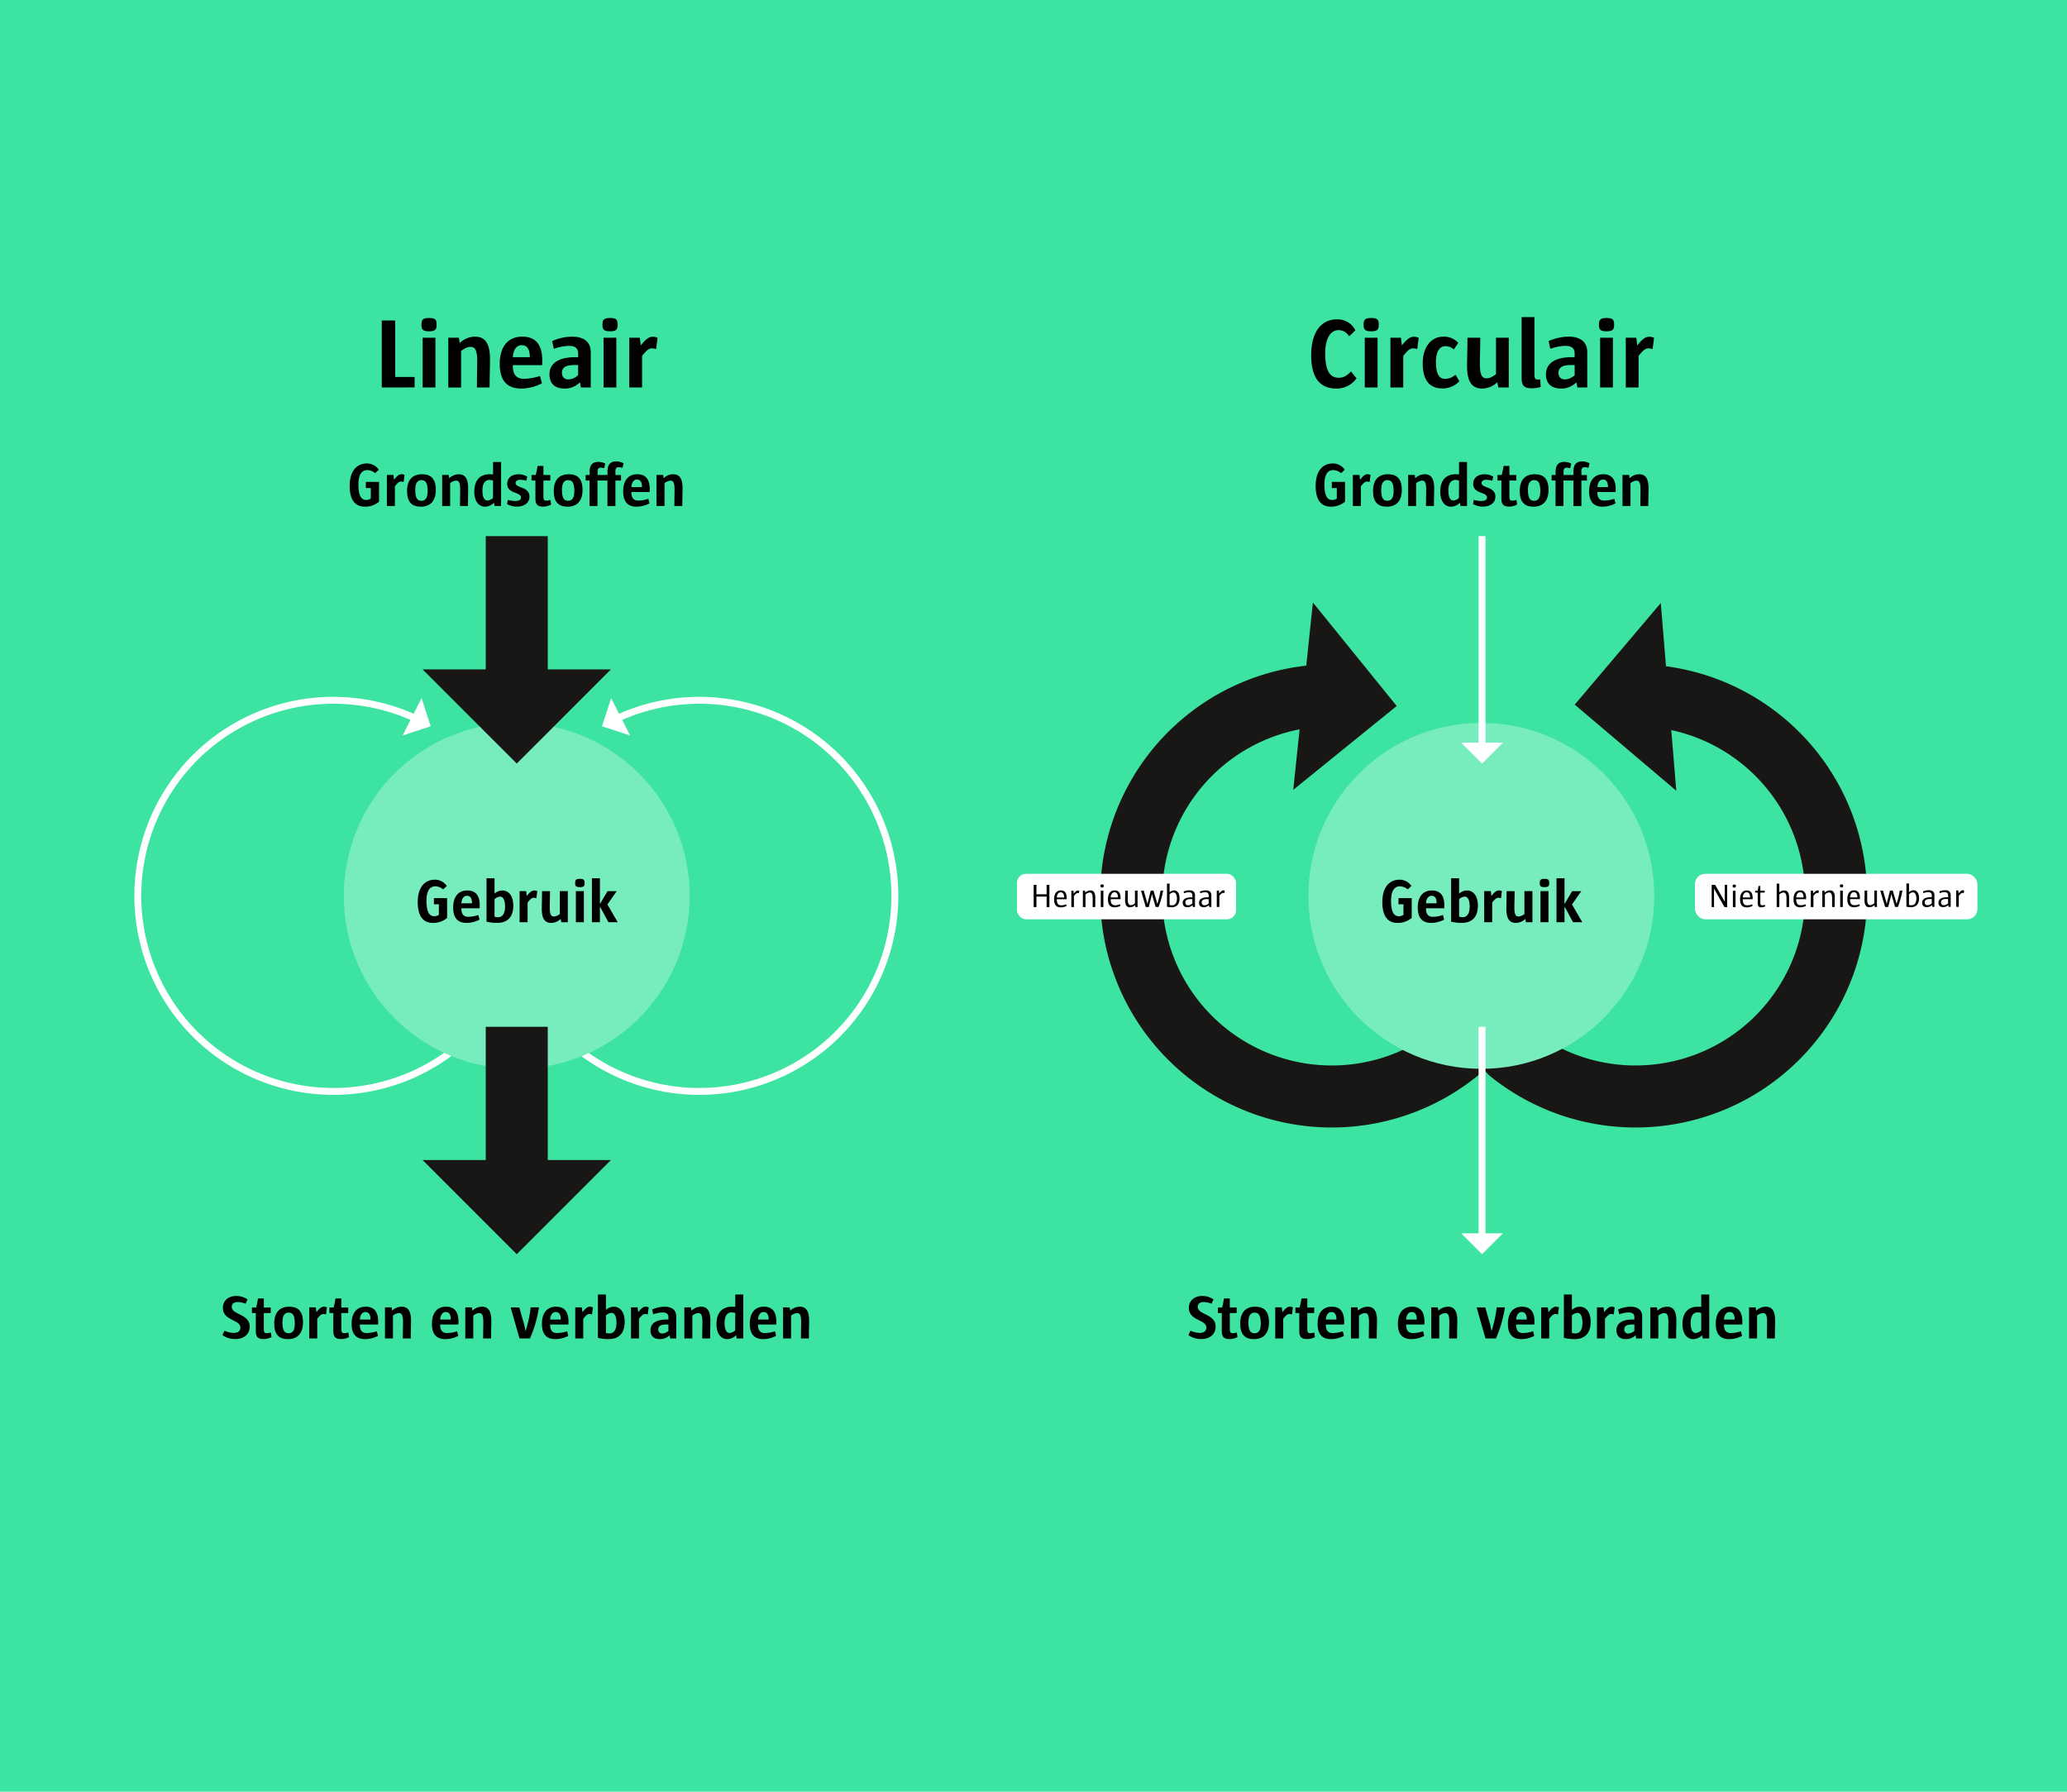 <?xml version="1.0" encoding="utf-8" ?>
<!DOCTYPE svg PUBLIC "-//W3C//DTD SVG 1.1//EN" "http://www.w3.org/Graphics/SVG/1.1/DTD/svg11.dtd">
<svg xmlns="http://www.w3.org/2000/svg" viewBox="0 0 1500 1300"><defs><style>.cls-1{fill:#3de4a1;}.cls-2,.cls-4,.cls-7{fill:none;stroke-miterlimit:10;}.cls-2{stroke:#fff;stroke-width:5px;}.cls-3{fill:#fff;}.cls-4,.cls-7{stroke:#181716;stroke-width:45px;}.cls-4{stroke-linecap:round;}.cls-5{fill:#181716;}.cls-6{fill:#77ecbd;}</style></defs><title>Corporate circulair</title><g id="Layer_2" data-name="Layer 2"><g id="Layer_1-2" data-name="Layer 1"><g id="BG"><rect class="cls-1" width="1500" height="1300"/></g><g id="Elements"><path class="cls-2" d="M448.53,520.94A141.89,141.89,0,1,1,408,751.15"/><polygon class="cls-3" points="443.51 506.55 457.26 533.63 436.85 526.96 443.51 506.55"/><path class="cls-2" d="M300.89,520.94A141.89,141.89,0,1,0,341.4,751.15"/><polygon class="cls-3" points="292.16 533.63 305.91 506.55 312.57 526.96 292.16 533.63"/><path class="cls-4" d="M1201.61,505.19a145.56,145.56,0,1,1-105.68,258.46"/><polygon class="cls-5" points="1205.21 437.52 1216.47 573.73 1142.75 511.25 1205.21 437.52"/><path class="cls-4" d="M954.87,504.91a145.56,145.56,0,1,0,102.56,258.74"/><polygon class="cls-5" points="938.5 573.07 952.75 437.15 1013.57 512.24 938.5 573.07"/><circle class="cls-6" cx="375" cy="650" r="125.5"/><path d="M264.75,367.62c-7.11,0-11-5-11-15.08,0-10.84,5.18-16.28,12.47-16.28a10.37,10.37,0,0,1,8.64,4.54l-2.66,2.52a9.06,9.06,0,0,0-5.67-2.25c-4,0-6.43,3.24-6.43,10.49,0,8.23,2.16,11.2,5.62,11.2a5.73,5.73,0,0,0,3.38-1v-7.65h-3.6v-4.45h9.58V364A15.62,15.62,0,0,1,264.75,367.62Z"/><path d="M292.92,349.71a6.79,6.79,0,0,0-2-.31c-1.26,0-2.34.85-4.36,3.42v14.31h-5.81V344.58h4.77l.45,3.51c2.3-3,3.83-4,5.45-4a4.89,4.89,0,0,1,2.16.5Z"/><path d="M305.39,367.62c-6.39,0-10-3.24-10-11.34,0-8.32,4.18-12.19,10.89-12.19,6.39,0,10,3.24,10,11.33C316.27,363.71,312.09,367.62,305.39,367.62Zm.45-19.26c-2.66,0-4.5,1.85-4.5,7,0,6.35,1.66,8,4.54,8,2.61,0,4.46-1.84,4.46-7,0-6.36-1.67-8-4.5-8Z"/><path d="M339.58,367.13h-5.75c0-4.55.13-9.18.13-11.84,0-5.35-1-6.57-3.1-6.57a7.61,7.61,0,0,0-4.19,1.85v16.56h-5.8V344.58h4.77L326,347a10.13,10.13,0,0,1,6.84-2.88c4.55,0,6.89,2.88,6.89,10.21C339.77,357.09,339.58,362.17,339.58,367.13Z"/><path d="M358.89,367.13l-.45-2.3a9.84,9.84,0,0,1-6.35,2.79c-5.26,0-7.91-4.82-7.91-10.84,0-9.09,4.9-12.69,11.11-12.69.9,0,1.93.09,2.52.13v-9h5.8v31.91Zm-1.08-18.45a8.61,8.61,0,0,0-2.75-.45c-2.92,0-4.95,2.38-4.95,7.73,0,4.78,1.4,7.21,3.69,7.21a6.81,6.81,0,0,0,4-1.89Z"/><path d="M375,367.58a14.33,14.33,0,0,1-7-1.85l.5-3a23.59,23.59,0,0,0,5.48.77c3,0,4.1-1.13,4.1-2.48s-.72-2.25-4-3.42c-4.32-1.52-6-3.37-6-6.65,0-4.1,3.28-6.84,8.23-6.84a13.11,13.11,0,0,1,6.3,1.66l-.63,3a19.16,19.16,0,0,0-4.45-.67c-2.34,0-3.37,1.08-3.37,2.34s.76,2,4,3.19c4.41,1.49,6.08,3.6,6.08,6.84C384.18,364.51,380.8,367.58,375,367.58Z"/><path d="M394.26,367.58c-4.14,0-5.72-1.58-5.72-5.9V348.63h-2.83v-4h3.06q.84-3.25,1.35-6.57h4.23v6.57h5v4h-5v11.61c0,2.3.54,3,2,3a11,11,0,0,0,3.11-.49l.45,3.33A12.25,12.25,0,0,1,394.26,367.58Z"/><path d="M411.85,367.62c-6.39,0-10-3.24-10-11.34,0-8.32,4.19-12.19,10.89-12.19,6.39,0,10,3.24,10,11.33C422.74,363.71,418.56,367.62,411.85,367.62Zm.45-19.26c-2.65,0-4.5,1.85-4.5,7,0,6.35,1.67,8,4.55,8,2.61,0,4.45-1.84,4.45-7,0-6.36-1.66-8-4.5-8Z"/><path d="M433.59,348.63v18.5h-5.76v-18.5H425v-4h2.88v-2.34c0-4.41,1.75-7.15,6.3-7.15a10.73,10.73,0,0,1,5,1.21l-.72,3.42a8.7,8.7,0,0,0-2.43-.45c-1.71,0-2.38.9-2.38,2.79v2.52h7.2v-2.7c0-4.45,1.75-7.15,6.34-7.15a11,11,0,0,1,5.36,1.39l-.86,3.33A7.51,7.51,0,0,0,449,339c-1.76,0-2.39.9-2.39,2.79v2.88h4.05v4h-4.05v18.5h-5.8v-18.5Z"/><path d="M458.2,357v.32c0,4.14,1.8,5.89,5,5.89a25.12,25.12,0,0,0,7.29-1.3l.86,3.32a20.36,20.36,0,0,1-9.32,2.39c-5.89,0-9.81-2.92-9.81-11.16,0-8,3.92-12.37,10.22-12.37,5.8,0,9.63,3.24,9,12.91Zm7.7-3.69c0-3.6-1.22-5.35-3.65-5.35s-3.87,2.2-4.05,5.44h7.7Z"/><path d="M495.15,367.13h-5.76c0-4.55.13-9.18.13-11.84,0-5.35-1-6.57-3.1-6.57a7.61,7.61,0,0,0-4.19,1.85v16.56h-5.8V344.58h4.77l.4,2.39a10.13,10.13,0,0,1,6.84-2.88c4.55,0,6.89,2.88,6.89,10.21C495.33,357.09,495.15,362.17,495.15,367.13Z"/><path d="M965.75,367.62c-7.11,0-11-5-11-15.08,0-10.84,5.18-16.28,12.47-16.28a10.37,10.37,0,0,1,8.64,4.54l-2.66,2.52a9.06,9.06,0,0,0-5.67-2.25c-4,0-6.43,3.24-6.43,10.49,0,8.23,2.16,11.2,5.62,11.2a5.73,5.73,0,0,0,3.38-1v-7.65h-3.6v-4.45h9.58V364A15.62,15.62,0,0,1,965.75,367.62Z"/><path d="M993.92,349.71a6.79,6.79,0,0,0-2-.31c-1.26,0-2.34.85-4.36,3.42v14.31h-5.81V344.58h4.77l.45,3.51c2.3-3,3.83-4,5.45-4a4.89,4.89,0,0,1,2.16.5Z"/><path d="M1006.39,367.62c-6.39,0-10-3.24-10-11.34,0-8.32,4.18-12.19,10.89-12.19,6.39,0,10,3.24,10,11.33C1017.27,363.71,1013.09,367.62,1006.39,367.62Zm.45-19.26c-2.66,0-4.5,1.85-4.5,7,0,6.35,1.66,8,4.54,8,2.61,0,4.46-1.84,4.46-7C1011.34,350,1009.67,348.36,1006.84,348.36Z"/><path d="M1040.58,367.13h-5.75c0-4.55.13-9.18.13-11.84,0-5.35-1-6.57-3.1-6.57a7.61,7.61,0,0,0-4.19,1.85v16.56h-5.8V344.58h4.77l.4,2.39a10.13,10.13,0,0,1,6.84-2.88c4.55,0,6.89,2.88,6.89,10.21C1040.77,357.09,1040.58,362.17,1040.58,367.13Z"/><path d="M1059.89,367.13l-.45-2.3a9.84,9.84,0,0,1-6.35,2.79c-5.26,0-7.91-4.82-7.91-10.84,0-9.09,4.9-12.69,11.11-12.69.9,0,1.93.09,2.52.13v-9h5.8v31.91Zm-1.08-18.45a8.61,8.61,0,0,0-2.75-.45c-2.92,0-5,2.38-5,7.73,0,4.78,1.4,7.21,3.69,7.21a6.81,6.81,0,0,0,4-1.89Z"/><path d="M1076,367.58a14.33,14.33,0,0,1-7-1.85l.5-3a23.59,23.59,0,0,0,5.48.77c3,0,4.1-1.13,4.1-2.48s-.72-2.25-4-3.42c-4.32-1.52-6-3.37-6-6.65,0-4.1,3.28-6.84,8.23-6.84a13.11,13.11,0,0,1,6.3,1.66l-.63,3a19.16,19.16,0,0,0-4.45-.67c-2.34,0-3.37,1.08-3.37,2.34s.76,2,3.95,3.19c4.41,1.49,6.08,3.6,6.08,6.84C1085.18,364.51,1081.8,367.58,1076,367.58Z"/><path d="M1095.26,367.58c-4.14,0-5.72-1.58-5.72-5.9V348.63h-2.83v-4h3.06q.84-3.25,1.35-6.57h4.23v6.57h5v4h-5v11.61c0,2.3.54,3,2,3a11,11,0,0,0,3.11-.49l.45,3.33A12.25,12.25,0,0,1,1095.26,367.58Z"/><path d="M1112.85,367.62c-6.39,0-10-3.24-10-11.34,0-8.32,4.19-12.19,10.89-12.19,6.39,0,10,3.24,10,11.33C1123.74,363.71,1119.56,367.62,1112.85,367.62Zm.45-19.26c-2.65,0-4.5,1.85-4.5,7,0,6.35,1.67,8,4.55,8,2.61,0,4.45-1.84,4.45-7,0-6.36-1.66-8-4.5-8Z"/><path d="M1134.59,348.63v18.5h-5.76v-18.5H1126v-4h2.88v-2.34c0-4.41,1.75-7.15,6.3-7.15a10.73,10.73,0,0,1,5,1.21l-.72,3.42a8.7,8.7,0,0,0-2.43-.45c-1.71,0-2.38.9-2.38,2.79v2.52h7.2v-2.7c0-4.45,1.75-7.15,6.34-7.15a11,11,0,0,1,5.36,1.39l-.86,3.33A7.51,7.51,0,0,0,1150,339c-1.76,0-2.39.9-2.39,2.79v2.88h4v4h-4v18.5h-5.8v-18.5Z"/><path d="M1159.2,357v.32c0,4.14,1.8,5.89,5,5.89a25.12,25.12,0,0,0,7.29-1.3l.86,3.32a20.36,20.36,0,0,1-9.32,2.39c-5.89,0-9.81-2.92-9.81-11.16,0-8,3.92-12.37,10.22-12.37,5.8,0,9.63,3.24,9,12.91Zm7.7-3.69c0-3.6-1.22-5.35-3.65-5.35s-3.87,2.2-4,5.44h7.7Z"/><path d="M1196.15,367.13h-5.76c0-4.55.13-9.18.13-11.84,0-5.35-1-6.57-3.1-6.57a7.61,7.61,0,0,0-4.19,1.85v16.56h-5.8V344.58h4.77l.4,2.39a10.13,10.13,0,0,1,6.84-2.88c4.55,0,6.89,2.88,6.89,10.21C1196.33,357.09,1196.15,362.17,1196.15,367.13Z"/><path d="M170.57,971.58a16.23,16.23,0,0,1-9.14-2.88l1.44-3.2a19.39,19.39,0,0,0,6.57,1.62c3.11,0,5-1.35,5-3.91,0-5.94-12.69-4.77-12.69-14.31,0-5.22,4.05-8.6,9.72-8.6a14.43,14.43,0,0,1,8.15,2.48l-1.44,3.15a15.75,15.75,0,0,0-5.58-1.22c-3,0-4.41,1.44-4.41,3.47,0,5.94,13,5,13,14.31C181.23,967.62,177.45,971.58,170.57,971.58Z"/><path d="M191.36,971.58c-4.14,0-5.72-1.58-5.72-5.9v-13h-2.83v-4h3.06q.84-3.25,1.35-6.57h4.23v6.57h5v4h-5v11.61c0,2.3.54,3,2,3a11,11,0,0,0,3.11-.49l.45,3.33A12.26,12.26,0,0,1,191.36,971.58Z"/><path d="M209,971.62c-6.39,0-10-3.24-10-11.34,0-8.32,4.19-12.19,10.89-12.19,6.39,0,10,3.24,10,11.33C219.84,967.71,215.66,971.62,209,971.62Zm.45-19.26c-2.65,0-4.5,1.85-4.5,7,0,6.35,1.67,8,4.55,8,2.61,0,4.45-1.84,4.45-7,0-6.36-1.71-8-4.55-8Z"/><path d="M236.58,953.71a6.79,6.79,0,0,0-2-.31c-1.26,0-2.34.85-4.36,3.42v14.31h-5.81V948.58h4.77l.45,3.51c2.3-3,3.83-4,5.45-4a4.89,4.89,0,0,1,2.16.5Z"/><path d="M247.61,971.58c-4.14,0-5.72-1.58-5.72-5.9v-13h-2.83v-4h3.06q.84-3.25,1.35-6.57h4.23v6.57h5v4h-5v11.61c0,2.3.54,3,2,3a11,11,0,0,0,3.11-.49l.45,3.33A12.26,12.26,0,0,1,247.61,971.58Z"/><path d="M261.15,961v.32c0,4.14,1.8,5.89,5,5.89a25.12,25.12,0,0,0,7.29-1.3l.86,3.32a20.36,20.36,0,0,1-9.32,2.39c-5.89,0-9.81-2.92-9.81-11.16,0-8.05,3.92-12.37,10.22-12.37,5.8,0,9.63,3.24,9,12.91Zm7.7-3.69c0-3.6-1.22-5.35-3.65-5.35s-3.87,2.2-4.05,5.44h7.7Z"/><path d="M298.1,971.13h-5.76c0-4.55.13-9.18.13-11.84,0-5.35-1-6.57-3.1-6.57a7.61,7.61,0,0,0-4.19,1.85v16.56h-5.8V948.58h4.77l.4,2.39a10.13,10.13,0,0,1,6.84-2.88c4.55,0,6.89,2.88,6.89,10.21C298.28,961.09,298.1,966.17,298.1,971.13Z"/><path d="M319.43,961v.32c0,4.14,1.8,5.89,5,5.89a25.05,25.05,0,0,0,7.28-1.3l.86,3.32a20.32,20.32,0,0,1-9.31,2.39c-5.9,0-9.81-2.92-9.81-11.16,0-8.05,3.91-12.37,10.21-12.37,5.8,0,9.63,3.24,9,12.91Zm7.69-3.69c0-3.6-1.21-5.35-3.64-5.35s-3.87,2.2-4.05,5.44h7.69Z"/><path d="M356.37,971.13h-5.76c0-4.55.13-9.18.13-11.84,0-5.35-1-6.57-3.1-6.57a7.61,7.61,0,0,0-4.19,1.85v16.56h-5.8V948.58h4.77l.4,2.39a10.13,10.13,0,0,1,6.84-2.88c4.55,0,6.89,2.88,6.89,10.21C356.55,961.09,356.37,966.17,356.37,971.13Z"/><path d="M384.58,971.13H377l-6.43-22.55h6.25l3.65,12.74.9,4.5a86.21,86.21,0,0,0,3.73-17.24h6A88.19,88.19,0,0,1,384.58,971.13Z"/><path d="M399.25,961v.32c0,4.14,1.8,5.89,5,5.89a25.12,25.12,0,0,0,7.29-1.3l.86,3.32a20.36,20.36,0,0,1-9.32,2.39c-5.89,0-9.81-2.92-9.81-11.16,0-8.05,3.92-12.37,10.22-12.37,5.8,0,9.63,3.24,9,12.91Zm7.7-3.69c0-3.6-1.22-5.35-3.65-5.35s-3.87,2.2-4.05,5.44H407Z"/><path d="M429.63,953.71a6.79,6.79,0,0,0-2-.31c-1.26,0-2.34.85-4.37,3.42v14.31h-5.8V948.58h4.77l.45,3.51c2.29-3,3.82-4,5.44-4a4.89,4.89,0,0,1,2.16.5Z"/><path d="M441.51,971.62a34.86,34.86,0,0,1-7.61-.9v-31.5h5.81v11.16a9,9,0,0,1,5.62-2.29c5.36,0,8,4.9,8,10.89C453.34,967.93,448.57,971.62,441.51,971.62Zm2.2-19.08a6.81,6.81,0,0,0-4,1.89v12.65a7.93,7.93,0,0,0,2.65.4c2.93,0,5-2.39,5-7.69,0-4.68-1.36-7.25-3.65-7.25Z"/><path d="M470.08,953.71a6.79,6.79,0,0,0-2-.31c-1.26,0-2.34.85-4.36,3.42v14.31h-5.81V948.58h4.77l.45,3.51c2.3-3,3.83-4,5.45-4a4.89,4.89,0,0,1,2.16.5Z"/><path d="M486.33,971.13l-.41-2.3a10,10,0,0,1-6.88,2.79c-4.55,0-7-2.25-7-6.44,0-4.68,3.74-7.78,11.61-7.78h1.4v-1.71c0-2.29-1.31-3.42-4.19-3.42a21.33,21.33,0,0,0-6.84,1.35l-.76-3.51a22.19,22.19,0,0,1,9-2c5.76,0,8.46,2.74,8.46,7v16ZM485.07,961h-1.71c-4.37,0-5.63,1.44-5.63,3.55a2.72,2.72,0,0,0,2.41,3,2.91,2.91,0,0,0,.59,0,6.91,6.91,0,0,0,4.32-1.94Z"/><path d="M515.35,971.13h-5.76c0-4.55.14-9.18.14-11.84,0-5.35-1-6.57-3.11-6.57a7.58,7.58,0,0,0-4.18,1.85v16.56h-5.81V948.58h4.77l.41,2.39a10.13,10.13,0,0,1,6.84-2.88c4.54,0,6.88,2.88,6.88,10.21C515.53,961.09,515.35,966.17,515.35,971.13Z"/><path d="M534.66,971.13l-.45-2.3a9.84,9.84,0,0,1-6.35,2.79c-5.26,0-7.92-4.82-7.92-10.84,0-9.09,4.91-12.69,11.12-12.69.9,0,1.93.09,2.52.13v-9h5.8v31.91Zm-1.08-18.45a8.61,8.61,0,0,0-2.75-.45c-2.92,0-5,2.38-5,7.73,0,4.78,1.4,7.21,3.69,7.21a6.81,6.81,0,0,0,4-1.89Z"/><path d="M550.09,961v.32c0,4.14,1.8,5.89,5,5.89a25.12,25.12,0,0,0,7.29-1.3l.86,3.32a20.36,20.36,0,0,1-9.32,2.39c-5.89,0-9.81-2.92-9.81-11.16,0-8.05,3.92-12.37,10.22-12.37,5.8,0,9.63,3.24,9,12.91Zm7.7-3.69c0-3.6-1.22-5.35-3.65-5.35s-3.87,2.2-4,5.44h7.7Z"/><path d="M587,971.13h-5.76c0-4.55.14-9.18.14-11.84,0-5.35-1-6.57-3.1-6.57a7.61,7.61,0,0,0-4.19,1.85v16.56h-5.8V948.58h4.77l.4,2.39a10.13,10.13,0,0,1,6.84-2.88c4.55,0,6.88,2.88,6.88,10.21C587.21,961.09,587,966.17,587,971.13Z"/><path d="M871.57,971.58a16.23,16.23,0,0,1-9.14-2.88l1.44-3.2a19.39,19.39,0,0,0,6.57,1.62c3.11,0,5-1.35,5-3.91,0-5.94-12.69-4.77-12.69-14.31,0-5.22,4-8.6,9.72-8.6a14.43,14.43,0,0,1,8.15,2.48l-1.44,3.15a15.75,15.75,0,0,0-5.58-1.22c-3,0-4.41,1.44-4.41,3.47,0,5.94,13,5,13,14.31C882.23,967.62,878.45,971.58,871.57,971.58Z"/><path d="M892.36,971.58c-4.14,0-5.72-1.58-5.72-5.9v-13h-2.83v-4h3.06q.84-3.25,1.35-6.57h4.23v6.57h5v4h-5v11.61c0,2.3.54,3,2,3a11,11,0,0,0,3.11-.49l.45,3.33A12.26,12.26,0,0,1,892.36,971.58Z"/><path d="M910,971.62c-6.39,0-10-3.24-10-11.34,0-8.32,4.19-12.19,10.89-12.19,6.39,0,10,3.24,10,11.33C920.84,967.71,916.66,971.62,910,971.62Zm.45-19.26c-2.65,0-4.5,1.85-4.5,7,0,6.35,1.67,8,4.55,8,2.61,0,4.45-1.84,4.45-7-.05-6.36-1.71-8-4.55-8Z"/><path d="M937.58,953.71a6.79,6.79,0,0,0-2-.31c-1.26,0-2.34.85-4.36,3.42v14.31h-5.81V948.58h4.77l.45,3.51c2.3-3,3.83-4,5.45-4a4.89,4.89,0,0,1,2.16.5Z"/><path d="M948.61,971.58c-4.14,0-5.72-1.58-5.72-5.9v-13h-2.83v-4h3.06q.84-3.25,1.35-6.57h4.23v6.57h5v4h-5v11.61c0,2.3.54,3,2,3a11,11,0,0,0,3.11-.49l.45,3.33A12.26,12.26,0,0,1,948.61,971.58Z"/><path d="M962.15,961v.32c0,4.14,1.8,5.89,5,5.89a25.12,25.12,0,0,0,7.29-1.3l.86,3.32a20.36,20.36,0,0,1-9.32,2.39c-5.89,0-9.81-2.92-9.81-11.16,0-8.05,3.92-12.37,10.22-12.37,5.8,0,9.63,3.24,9,12.91Zm7.7-3.69c0-3.6-1.22-5.35-3.65-5.35s-3.87,2.2-4.05,5.44h7.7Z"/><path d="M999.1,971.13h-5.76c0-4.55.13-9.18.13-11.84,0-5.35-1-6.57-3.1-6.57a7.61,7.61,0,0,0-4.19,1.85v16.56h-5.8V948.58h4.77l.4,2.39a10.13,10.13,0,0,1,6.84-2.88c4.55,0,6.89,2.88,6.89,10.21C999.28,961.09,999.1,966.17,999.1,971.13Z"/><path d="M1020.43,961v.32c0,4.14,1.8,5.89,5,5.89a25.12,25.12,0,0,0,7.29-1.3l.85,3.32a20.32,20.32,0,0,1-9.31,2.39c-5.9,0-9.81-2.92-9.81-11.16,0-8.05,3.91-12.37,10.21-12.37,5.81,0,9.63,3.24,9,12.91Zm7.69-3.69c0-3.6-1.21-5.35-3.64-5.35s-3.87,2.2-4.05,5.44h7.69Z"/><path d="M1057.37,971.13h-5.76c0-4.55.14-9.18.14-11.84,0-5.35-1-6.57-3.11-6.57a7.58,7.58,0,0,0-4.18,1.85v16.56h-5.81V948.58h4.77l.41,2.39a10.13,10.13,0,0,1,6.84-2.88c4.54,0,6.88,2.88,6.88,10.21C1057.55,961.09,1057.37,966.17,1057.37,971.13Z"/><path d="M1085.58,971.13H1078l-6.43-22.55h6.25l3.65,12.74.9,4.5a86.21,86.21,0,0,0,3.73-17.24h6A88.19,88.19,0,0,1,1085.58,971.13Z"/><path d="M1100.25,961v.32c0,4.14,1.8,5.89,5,5.89a25.12,25.12,0,0,0,7.29-1.3l.86,3.32a20.36,20.36,0,0,1-9.32,2.39c-5.89,0-9.81-2.92-9.81-11.16,0-8.05,3.92-12.37,10.22-12.37,5.8,0,9.63,3.24,9,12.91Zm7.7-3.69c0-3.6-1.22-5.35-3.65-5.35s-3.87,2.2-4,5.44h7.7Z"/><path d="M1130.63,953.71a6.79,6.79,0,0,0-2-.31c-1.26,0-2.34.85-4.37,3.42v14.31h-5.8V948.58h4.77l.45,3.51c2.29-3,3.82-4,5.44-4a4.89,4.89,0,0,1,2.16.5Z"/><path d="M1142.51,971.62a34.86,34.86,0,0,1-7.61-.9v-31.5h5.81v11.16a9,9,0,0,1,5.62-2.29c5.36,0,8,4.9,8,10.89C1154.34,967.93,1149.57,971.62,1142.51,971.62Zm2.2-19.08a6.81,6.81,0,0,0-4,1.89v12.65a7.93,7.93,0,0,0,2.65.4c2.93,0,5-2.39,5-7.69C1148.4,955.11,1147,952.54,1144.71,952.54Z"/><path d="M1171.08,953.71a6.79,6.79,0,0,0-2-.31c-1.26,0-2.34.85-4.36,3.42v14.31h-5.81V948.58h4.77l.45,3.51c2.3-3,3.83-4,5.45-4a4.89,4.89,0,0,1,2.16.5Z"/><path d="M1187.33,971.13l-.41-2.3a10,10,0,0,1-6.88,2.79c-4.55,0-7-2.25-7-6.44,0-4.68,3.74-7.78,11.61-7.78h1.4v-1.71c0-2.29-1.31-3.42-4.19-3.42a21.33,21.33,0,0,0-6.84,1.35l-.76-3.51a22.19,22.19,0,0,1,9-2c5.76,0,8.46,2.74,8.46,7v16ZM1186.07,961h-1.71c-4.37,0-5.63,1.44-5.63,3.55a2.72,2.72,0,0,0,2.41,3,2.91,2.91,0,0,0,.59,0,6.91,6.91,0,0,0,4.32-1.94Z"/><path d="M1216.35,971.13h-5.76c0-4.55.14-9.18.14-11.84,0-5.35-1-6.57-3.11-6.57a7.58,7.58,0,0,0-4.18,1.85v16.56h-5.81V948.58h4.77l.41,2.39a10.13,10.13,0,0,1,6.84-2.88c4.54,0,6.88,2.88,6.88,10.21C1216.53,961.09,1216.35,966.17,1216.35,971.13Z"/><path d="M1235.66,971.13l-.45-2.3a9.84,9.84,0,0,1-6.35,2.79c-5.26,0-7.92-4.82-7.92-10.84,0-9.09,4.91-12.69,11.12-12.69.9,0,1.93.09,2.52.13v-9h5.8v31.91Zm-1.08-18.45a8.61,8.61,0,0,0-2.75-.45c-2.92,0-4.95,2.38-4.95,7.73,0,4.78,1.4,7.21,3.69,7.21a6.81,6.81,0,0,0,4-1.89Z"/><path d="M1251.09,961v.32c0,4.14,1.8,5.89,5,5.89a25.12,25.12,0,0,0,7.29-1.3l.86,3.32a20.36,20.36,0,0,1-9.32,2.39c-5.89,0-9.81-2.92-9.81-11.16,0-8.05,3.92-12.37,10.22-12.37,5.8,0,9.63,3.24,9,12.91Zm7.7-3.69c0-3.6-1.22-5.35-3.65-5.35s-3.87,2.2-4.05,5.44h7.7Z"/><path d="M1288,971.13h-5.76c0-4.55.13-9.18.13-11.84,0-5.35-1-6.57-3.1-6.57a7.61,7.61,0,0,0-4.19,1.85v16.56h-5.8V948.58h4.77l.4,2.39a10.13,10.13,0,0,1,6.84-2.88c4.55,0,6.89,2.88,6.89,10.21C1288.22,961.09,1288,966.17,1288,971.13Z"/><path d="M277.05,281.13V232.52h9.72v41h14.11v7.57Z"/><path d="M311.39,240.37c-4.46,0-5.54-1.15-5.54-4.83s1.15-4.82,5.54-4.82,5.47,1.08,5.47,4.82S315.78,240.37,311.39,240.37Zm-4.68,40.76V245.05H316v36.08Z"/><path d="M355.31,281.13H346.1c0-7.28.21-14.69.21-18.94,0-8.57-1.65-10.52-5-10.52-1.94,0-4.32,1.16-6.69,3v26.5h-9.29V245.05H333l.65,3.82a16.19,16.19,0,0,1,10.94-4.61c7.28,0,11,4.61,11,16.34C355.6,265.07,355.31,273.2,355.31,281.13Z"/><path d="M372.16,264.92v.51c0,6.62,2.88,9.43,8.06,9.43a39.64,39.64,0,0,0,11.67-2.09l1.37,5.33a32.48,32.48,0,0,1-14.91,3.82c-9.43,0-15.7-4.68-15.7-17.86,0-12.89,6.27-19.8,16.35-19.8,9.29,0,15.41,5.18,14.4,20.66Zm12.31-5.9c0-5.76-1.94-8.57-5.83-8.57s-6.19,3.53-6.48,8.71h12.31Z"/><path d="M421.55,281.13l-.65-3.68c-3.09,2.67-6.41,4.47-11,4.47-7.27,0-11.16-3.6-11.16-10.3,0-7.49,6-12.46,18.58-12.46h2.23v-2.73c0-3.68-2.09-5.48-6.69-5.48a33.94,33.94,0,0,0-10.95,2.16l-1.22-5.61a35.6,35.6,0,0,1,14.47-3.24c9.22,0,13.54,4.39,13.54,11.23v25.64Zm-2-16.28H416.8c-7,0-9,2.31-9,5.69,0,2.95,1.65,4.75,4.82,4.75a11,11,0,0,0,6.91-3.09Z"/><path d="M442.72,240.37c-4.47,0-5.55-1.15-5.55-4.83s1.15-4.82,5.55-4.82,5.47,1.08,5.47,4.82S447.11,240.37,442.72,240.37ZM438,281.13V245.05h9.28v36.08Z"/><path d="M476.12,253.26a11.29,11.29,0,0,0-3.16-.51c-2,0-3.75,1.37-7,5.48v22.9h-9.29V245.05h7.63l.73,5.62c3.67-4.83,6.12-6.34,8.71-6.34a7.89,7.89,0,0,1,3.45.79Z"/><circle class="cls-6" cx="1075" cy="650" r="125.5"/><path d="M1014.14,669.62c-7.11,0-11-5-11-15.08,0-10.84,5.17-16.28,12.46-16.28a10.36,10.36,0,0,1,8.64,4.54l-2.65,2.52a9.06,9.06,0,0,0-5.67-2.25c-4,0-6.44,3.24-6.44,10.49,0,8.23,2.16,11.2,5.63,11.2a5.7,5.7,0,0,0,3.37-1v-7.65h-3.6v-4.45h9.59V666A15.62,15.62,0,0,1,1014.14,669.62Z"/><path d="M1034.84,659v.32c0,4.14,1.8,5.89,5,5.89a25.12,25.12,0,0,0,7.29-1.3l.85,3.32a20.32,20.32,0,0,1-9.31,2.39c-5.9,0-9.81-2.92-9.81-11.16,0-8,3.91-12.37,10.21-12.37,5.81,0,9.63,3.24,9,12.91Zm7.69-3.69c0-3.6-1.21-5.35-3.64-5.35s-3.87,2.2-4.05,5.44h7.69Z"/><path d="M1060.67,669.62a34.86,34.86,0,0,1-7.61-.9v-31.5h5.81v11.16a9,9,0,0,1,5.62-2.29c5.36,0,8,4.9,8,10.89C1072.5,665.93,1067.73,669.62,1060.67,669.62Zm2.2-19.08a6.81,6.81,0,0,0-4,1.89v12.65a7.93,7.93,0,0,0,2.65.4c2.93,0,5-2.39,5-7.69C1066.56,653.11,1065.17,650.54,1062.87,650.54Z"/><path d="M1089.24,651.71a6.79,6.79,0,0,0-2-.31c-1.26,0-2.34.85-4.36,3.42v14.31h-5.81V646.58h4.77l.45,3.51c2.3-3,3.83-4,5.45-4a4.89,4.89,0,0,1,2.16.5Z"/><path d="M1107.33,669.13l-.45-2.39a10.1,10.1,0,0,1-6.79,2.88c-4.59,0-6.93-2.88-6.93-10.21,0-2.79.18-7.88.18-12.83h5.8c0,4.55-.18,9.13-.18,11.84,0,5.3,1.08,6.57,3.11,6.57a7.66,7.66,0,0,0,4.18-1.85V646.58h5.81v22.55Z"/><path d="M1120.83,643.66c-2.79,0-3.46-.72-3.46-3s.72-3,3.46-3,3.42.67,3.42,3S1123.58,643.66,1120.83,643.66Zm-2.92,25.47V646.58h5.8v22.55Z"/><path d="M1141.53,669.13l-6-11.12h-.18v11.12h-5.81V637.22h5.81v18.45h.18l5.35-9.09h6.66l-6.75,9.63,7.47,12.92Z"/><path d="M314.14,669.62c-7.11,0-11-5-11-15.08,0-10.84,5.17-16.28,12.46-16.28a10.36,10.36,0,0,1,8.64,4.54l-2.65,2.52a9.06,9.06,0,0,0-5.67-2.25c-4,0-6.44,3.24-6.44,10.49,0,8.23,2.16,11.2,5.63,11.2a5.7,5.7,0,0,0,3.37-1v-7.65h-3.6v-4.45h9.59V666A15.62,15.62,0,0,1,314.14,669.62Z"/><path d="M334.84,659v.32c0,4.14,1.8,5.89,5,5.89a25.12,25.12,0,0,0,7.29-1.3l.85,3.32a20.32,20.32,0,0,1-9.31,2.39c-5.9,0-9.81-2.92-9.81-11.16,0-8,3.91-12.37,10.21-12.37,5.81,0,9.63,3.24,9,12.91Zm7.69-3.69c0-3.6-1.21-5.35-3.64-5.35s-3.87,2.2-4.05,5.44h7.69Z"/><path d="M360.67,669.62a34.86,34.86,0,0,1-7.61-.9v-31.5h5.81v11.16a9,9,0,0,1,5.62-2.29c5.36,0,8,4.9,8,10.89C372.5,665.93,367.73,669.62,360.67,669.62Zm2.2-19.08a6.81,6.81,0,0,0-4,1.89v12.65a7.93,7.93,0,0,0,2.65.4c2.93,0,5-2.39,5-7.69,0-4.68-1.35-7.25-3.65-7.25Z"/><path d="M389.24,651.71a6.79,6.79,0,0,0-2-.31c-1.26,0-2.34.85-4.36,3.42v14.31h-5.81V646.58h4.77l.45,3.51c2.3-3,3.83-4,5.45-4a4.89,4.89,0,0,1,2.16.5Z"/><path d="M407.33,669.13l-.45-2.39a10.1,10.1,0,0,1-6.79,2.88c-4.59,0-6.93-2.88-6.93-10.21,0-2.79.18-7.88.18-12.83h5.8c0,4.55-.18,9.13-.18,11.84,0,5.3,1.08,6.57,3.11,6.57a7.66,7.66,0,0,0,4.18-1.85V646.58h5.81v22.55Z"/><path d="M420.83,643.66c-2.79,0-3.46-.72-3.46-3s.72-3,3.46-3,3.42.67,3.42,3S423.58,643.66,420.83,643.66Zm-2.92,25.47V646.58h5.8v22.55Z"/><path d="M441.53,669.13l-6-11.12h-.18v11.12h-5.81V637.22h5.81v18.45h.18l5.35-9.09h6.66l-6.75,9.63,7.47,12.92Z"/><path d="M969.74,281.92c-12.1,0-18.22-8-18.22-24.27,0-16.78,7.28-25.92,18.65-25.92a14.31,14.31,0,0,1,13.4,7.92L979.1,244c-1.94-2.88-4.46-4.47-7.7-4.47-6.7,0-9.72,7.49-9.72,16.85,0,12.89,3.6,17.72,9.79,17.72,3.38,0,6.12-1.51,8.93-4.61l4,5A17.45,17.45,0,0,1,969.74,281.92Z"/><path d="M995.08,240.37c-4.46,0-5.54-1.15-5.54-4.83s1.15-4.82,5.54-4.82,5.48,1.08,5.48,4.82S999.48,240.37,995.08,240.37Zm-4.68,40.76V245.05h9.29v36.08Z"/><path d="M1028.49,253.26a11.36,11.36,0,0,0-3.17-.51c-2,0-3.74,1.37-7,5.48v22.9H1009V245.05h7.63l.72,5.62c3.67-4.83,6.12-6.34,8.72-6.34a7.89,7.89,0,0,1,3.45.79Z"/><path d="M1046.85,281.84c-9.5,0-14.4-6-14.4-18.28,0-11.38,5.83-19.3,15-19.3a13.8,13.8,0,0,1,10.8,4.53l-3.24,4.76a8.74,8.74,0,0,0-6.12-2.38c-4.18,0-6.84,3.89-6.84,11.45,0,8.78,2.37,12.24,6.55,12.24a11,11,0,0,0,7.63-3l2.81,4.75A16.6,16.6,0,0,1,1046.85,281.84Z"/><path d="M1087.31,281.13l-.72-3.82a16.11,16.11,0,0,1-10.87,4.61c-7.34,0-11.09-4.61-11.09-16.35,0-4.46.29-12.6.29-20.52h9.29c0,7.27-.29,14.62-.29,18.94,0,8.49,1.73,10.51,5,10.51,2,0,4.39-1.22,6.7-3V245.05h9.29v36.08Z"/><path d="M1111.36,281.7c-4.68,0-7.13-1.44-7.13-7.27V230.07h9.29v40.69c0,4,.5,4.6,2.38,4.6.57,0,1.29-.07,1.8-.07l.36,5.47A21.13,21.13,0,0,1,1111.36,281.7Z"/><path d="M1144.7,281.13l-.65-3.68c-3.1,2.67-6.41,4.47-11,4.47-7.27,0-11.16-3.6-11.16-10.3,0-7.49,6-12.46,18.58-12.46h2.23v-2.73c0-3.68-2.09-5.48-6.7-5.48a33.83,33.83,0,0,0-10.94,2.16l-1.23-5.61a35.69,35.69,0,0,1,14.48-3.24c9.21,0,13.54,4.39,13.54,11.23v25.64Zm-2-16.28H1140c-7,0-9,2.31-9,5.69,0,2.95,1.66,4.75,4.83,4.75a11,11,0,0,0,6.91-3.09Z"/><path d="M1165.86,240.37c-4.46,0-5.54-1.15-5.54-4.83s1.15-4.82,5.54-4.82,5.48,1.08,5.48,4.82S1170.26,240.37,1165.86,240.37Zm-4.68,40.76V245.05h9.29v36.08Z"/><path d="M1199.27,253.26a11.36,11.36,0,0,0-3.17-.51c-2,0-3.74,1.37-7,5.48v22.9h-9.29V245.05h7.63l.72,5.62c3.67-4.83,6.12-6.34,8.72-6.34a7.89,7.89,0,0,1,3.45.79Z"/><line class="cls-7" x1="375" y1="389" x2="375" y2="494.84"/><polygon class="cls-5" points="443.33 485.68 306.67 485.68 375 554 443.33 485.68"/><line class="cls-2" x1="1075.5" y1="389" x2="1075.5" y2="540.85"/><polygon class="cls-3" points="1090.69 538.82 1060.31 538.82 1075.5 554 1090.69 538.82"/><line class="cls-7" x1="375" y1="745" x2="375" y2="850.84"/><polygon class="cls-5" points="443.33 841.68 306.67 841.68 375 910 443.33 841.68"/><line class="cls-2" x1="1075.5" y1="745" x2="1075.5" y2="896.85"/><polygon class="cls-3" points="1090.69 894.82 1060.31 894.82 1075.5 910 1090.69 894.82"/><rect class="cls-3" x="1230" y="634" width="205" height="33" rx="7.47"/><path d="M1251.44,658.17l-7.6-13.41v13.42h-1.7V642h2.5l7,12.24V642h1.73v16.2Z"/><path d="M1258.55,644c-1,0-1.22-.24-1.22-1.1s.21-1.1,1.22-1.1,1.15.21,1.15,1.1S1259.51,644,1258.55,644Zm-1,14.21v-11.9h1.9v11.9Z"/><path d="M1264.7,652.44v.24c0,3,1.16,4.18,3.3,4.18a9.06,9.06,0,0,0,3.48-.75l.36,1.15a9.49,9.49,0,0,1-4.3,1.09c-2.88,0-4.8-1.56-4.81-5.78s1.8-6.51,4.87-6.51c2.81,0,4.52,1.79,4.26,6.38Zm5.31-1.37c0-2.28-.82-3.65-2.53-3.64s-2.66,1.63-2.78,3.74h5.3Z"/><path d="M1278.29,658.34c-2,0-2.73-.87-2.74-3.19v-7.52h-1.9v-1.4h1.92c.19-1.05.36-2.13.5-3.38h1.37v3.38h3.22v1.39h-3.22v7c0,1.64.27,2.21,1.42,2.21a5.72,5.72,0,0,0,1.87-.38l.24,1.15A6.79,6.79,0,0,1,1278.29,658.34Z"/><path d="M1298.31,658.13h-1.87v-6.34c0-3.14-.82-4.22-2.29-4.22a5.08,5.08,0,0,0-2.92,1.42v9.14h-1.9v-17h1.9v6.41a5.53,5.53,0,0,1,3.57-1.49c2.16,0,3.53,1.37,3.53,5.28C1298.38,652.75,1298.31,655.65,1298.31,658.13Z"/><path d="M1303.51,652.41v.24c0,3,1.16,4.17,3.29,4.17a9.06,9.06,0,0,0,3.48-.75l.36,1.16a9.28,9.28,0,0,1-4.29,1.08c-2.88,0-4.8-1.56-4.81-5.78s1.8-6.51,4.87-6.51c2.81,0,4.51,1.8,4.25,6.38Zm5.3-1.37c0-2.29-.82-3.65-2.52-3.65s-2.66,1.63-2.78,3.75h5.3Z"/><path d="M1319.63,648.05a2.58,2.58,0,0,0-.91-.17c-.74,0-1.46.58-2.73,2.14v8.09h-1.89v-11.9h1.56l.19,2.14c1.39-1.73,2.21-2.31,3.05-2.31a2.17,2.17,0,0,1,1,.24Z"/><path d="M1331.4,658.09h-1.87V651.7c0-3.07-.79-4.17-2.28-4.17a5.2,5.2,0,0,0-2.93,1.42v9.14h-1.9V646.2H1324l.17,1.41A5.84,5.84,0,0,1,1328,646c2.16,0,3.51,1.39,3.51,5.28C1331.47,652.89,1331.4,655.72,1331.4,658.09Z"/><path d="M1336.41,643.88c-1,0-1.23-.24-1.23-1.1s.22-1.11,1.22-1.11,1.16.22,1.16,1.11S1337.37,643.88,1336.41,643.88Zm-1,14.21v-11.9h1.9V658.1Z"/><path d="M1342.56,652.37v.24c0,3,1.15,4.18,3.29,4.18a9.45,9.45,0,0,0,3.48-.75l.36,1.15a9.53,9.53,0,0,1-4.29,1.08c-2.89,0-4.81-1.55-4.81-5.78s1.79-6.5,4.87-6.51c2.8,0,4.51,1.8,4.25,6.38Zm5.3-1.37c0-2.28-.82-3.65-2.52-3.65s-2.67,1.64-2.78,3.75h5.3Z"/><path d="M1360.49,658.07l-.17-1.4a5.7,5.7,0,0,1-3.74,1.59c-2.16,0-3.53-1.39-3.54-5.27,0-1.61.1-4.45.09-6.82H1355v6.38c0,3.1.78,4.18,2.27,4.18a5.14,5.14,0,0,0,2.92-1.4v-9.17h1.9v11.91Z"/><path d="M1377.29,658.05h-2.06l-2.34-8-.34-1.53h0l-.31,1.56-2,8H1368l-3.52-11.9h2l2.14,7.58.56,2.09h0l.38-1.76,2-7.92h2l2.38,8.13.39,1.52h0a63.79,63.79,0,0,0,2.32-9.66h1.92A63.69,63.69,0,0,1,1377.29,658.05Z"/><path d="M1386.79,658.23a13.83,13.83,0,0,1-3.33-.38V641h1.9v6.31a5.32,5.32,0,0,1,3.29-1.4c2.47,0,4,2.42,4,5.71C1392.67,656.33,1390.13,658.23,1386.79,658.23Zm1.34-10.77a4.63,4.63,0,0,0-2.79,1.37v7.7a5.44,5.44,0,0,0,1.88.29c1.94,0,3.47-1.54,3.47-4.81,0-2.71-.93-4.56-2.56-4.55Z"/><path d="M1402.25,658l-.17-1.35a5.62,5.62,0,0,1-3.74,1.54c-2.26,0-3.46-1.17-3.46-3.19,0-2.37,1.79-4,6-4h1v-1.25c0-1.65-.79-2.42-2.69-2.42a10.18,10.18,0,0,0-3.36.7l-.31-1.22a10.65,10.65,0,0,1,4.2-.92c2.93,0,4.06,1.49,4.06,3.58V658Zm-.41-5.71h-1.13c-3.17,0-3.94,1.06-3.94,2.43a1.9,1.9,0,0,0,1.72,2.06h.37a4.63,4.63,0,0,0,3-1.37Z"/><path d="M1414.08,658l-.17-1.35a5.62,5.62,0,0,1-3.74,1.54c-2.26,0-3.46-1.17-3.46-3.19,0-2.37,1.8-4,6-4h1v-1.25c0-1.65-.8-2.42-2.69-2.42a9.7,9.7,0,0,0-3.36.7l-.32-1.22a10.65,10.65,0,0,1,4.2-.92c2.93,0,4.06,1.49,4.06,3.57V658Zm-.41-5.72h-1.13c-3.17,0-3.94,1.06-3.93,2.42a1.88,1.88,0,0,0,1.69,2.07,1.78,1.78,0,0,0,.4,0,4.69,4.69,0,0,0,3-1.38Z"/><path d="M1425.11,648a2.58,2.58,0,0,0-.91-.17c-.74,0-1.46.58-2.73,2.14v8h-1.89V646.1h1.56l.19,2.14c1.39-1.73,2.21-2.31,3-2.31a2.17,2.17,0,0,1,1,.24Z"/><rect class="cls-3" x="738" y="634" width="159" height="33" rx="6.58"/><path d="M759.53,658.17v-7.66h-7.4v7.66h-2V642h2v6.85h7.4V642h2v16.2Z"/><path d="M766.92,652.45v.24c0,3,1.16,4.18,3.29,4.17a9.24,9.24,0,0,0,3.48-.74l.36,1.15a9.28,9.28,0,0,1-4.29,1.08c-2.88,0-4.8-1.55-4.81-5.78s1.8-6.5,4.87-6.51c2.81,0,4.51,1.8,4.25,6.38Zm5.3-1.37c0-2.28-.82-3.65-2.52-3.65s-2.66,1.64-2.78,3.75h5.3Z"/><path d="M783,648.09a2.58,2.58,0,0,0-.91-.17c-.74,0-1.46.58-2.73,2.14v8.09h-1.89v-11.9H779l.19,2.13c1.39-1.73,2.21-2.3,3-2.31a2.17,2.17,0,0,1,1,.24Z"/><path d="M794.81,658.14h-1.87v-6.39c0-3.07-.79-4.17-2.28-4.17a5.2,5.2,0,0,0-2.93,1.42v9.14h-1.9v-11.9h1.56l.17,1.41a5.79,5.79,0,0,1,3.77-1.61c2.16,0,3.51,1.39,3.51,5.28C794.88,652.93,794.81,655.76,794.81,658.14Z"/><path d="M799.82,643.92c-1,0-1.23-.24-1.23-1.1s.22-1.11,1.22-1.11,1.16.22,1.16,1.11S800.78,643.92,799.82,643.92Zm-1,14.21v-11.9h1.9v11.9Z"/><path d="M806,652.41v.24c0,3,1.15,4.18,3.29,4.18a9.25,9.25,0,0,0,3.48-.75l.36,1.15a9.35,9.35,0,0,1-4.3,1.08c-2.88,0-4.8-1.55-4.8-5.77s1.79-6.51,4.87-6.51c2.8,0,4.51,1.79,4.25,6.38Zm5.3-1.37c0-2.28-.82-3.65-2.52-3.65s-2.67,1.64-2.78,3.75h5.3Z"/><path d="M823.9,658.11l-.17-1.39A5.68,5.68,0,0,1,820,658.3c-2.16,0-3.53-1.38-3.54-5.27,0-1.61.1-4.44.09-6.82h1.88v6.38c0,3.1.78,4.18,2.26,4.18a5.11,5.11,0,0,0,2.93-1.4V646.2h1.9v11.91Z"/><path d="M840.7,658.09h-2.06l-2.34-8-.34-1.53h0l-.31,1.56-2,8h-2.16L828,646.22h2l2.14,7.58.56,2.09h0l.38-1.75,2-7.93h2l2.38,8.14.39,1.51h0a64,64,0,0,0,2.32-9.65h1.92A63.6,63.6,0,0,1,840.7,658.09Z"/><path d="M850.2,658.28a14.92,14.92,0,0,1-3.33-.38V641.07h1.9v6.31A5.33,5.33,0,0,1,852,646c2.47,0,4,2.42,4,5.7C856.08,656.37,853.54,658.27,850.2,658.28Zm1.34-10.78a4.63,4.63,0,0,0-2.79,1.37v7.7a5.38,5.38,0,0,0,1.87.29c2,0,3.48-1.54,3.48-4.8,0-2.72-.93-4.56-2.56-4.56Z"/><path d="M865.66,658.07l-.17-1.34a5.65,5.65,0,0,1-3.74,1.53c-2.26,0-3.46-1.17-3.46-3.18,0-2.38,1.79-4,6-4h1v-1.25c0-1.66-.79-2.43-2.69-2.42a9.93,9.93,0,0,0-3.36.69l-.31-1.22a10.83,10.83,0,0,1,4.2-.92c2.93,0,4.06,1.49,4.06,3.58v8.52Zm-.41-5.71h-1.13c-3.17,0-3.94,1.06-3.94,2.43a1.9,1.9,0,0,0,1.72,2.06h.37a4.63,4.63,0,0,0,3-1.37Z"/><path d="M877.49,658.06l-.17-1.35a5.62,5.62,0,0,1-3.74,1.54c-2.26,0-3.46-1.17-3.46-3.19,0-2.37,1.8-4,6-4h1v-1.24c0-1.66-.8-2.43-2.69-2.43a10.18,10.18,0,0,0-3.36.7l-.32-1.22A10.65,10.65,0,0,1,875,646c2.93,0,4.06,1.49,4.06,3.58v8.52Zm-.41-5.71H876c-3.17,0-3.94,1.06-3.93,2.43a1.89,1.89,0,0,0,1.7,2.06,1.7,1.7,0,0,0,.39,0,4.63,4.63,0,0,0,3-1.37Z"/><path d="M888.52,648a2.58,2.58,0,0,0-.91-.17c-.75,0-1.46.58-2.73,2.14v8.09H883v-11.9h1.56l.19,2.13c1.39-1.73,2.21-2.3,3-2.3a2.29,2.29,0,0,1,1,.23Z"/></g></g></g></svg>